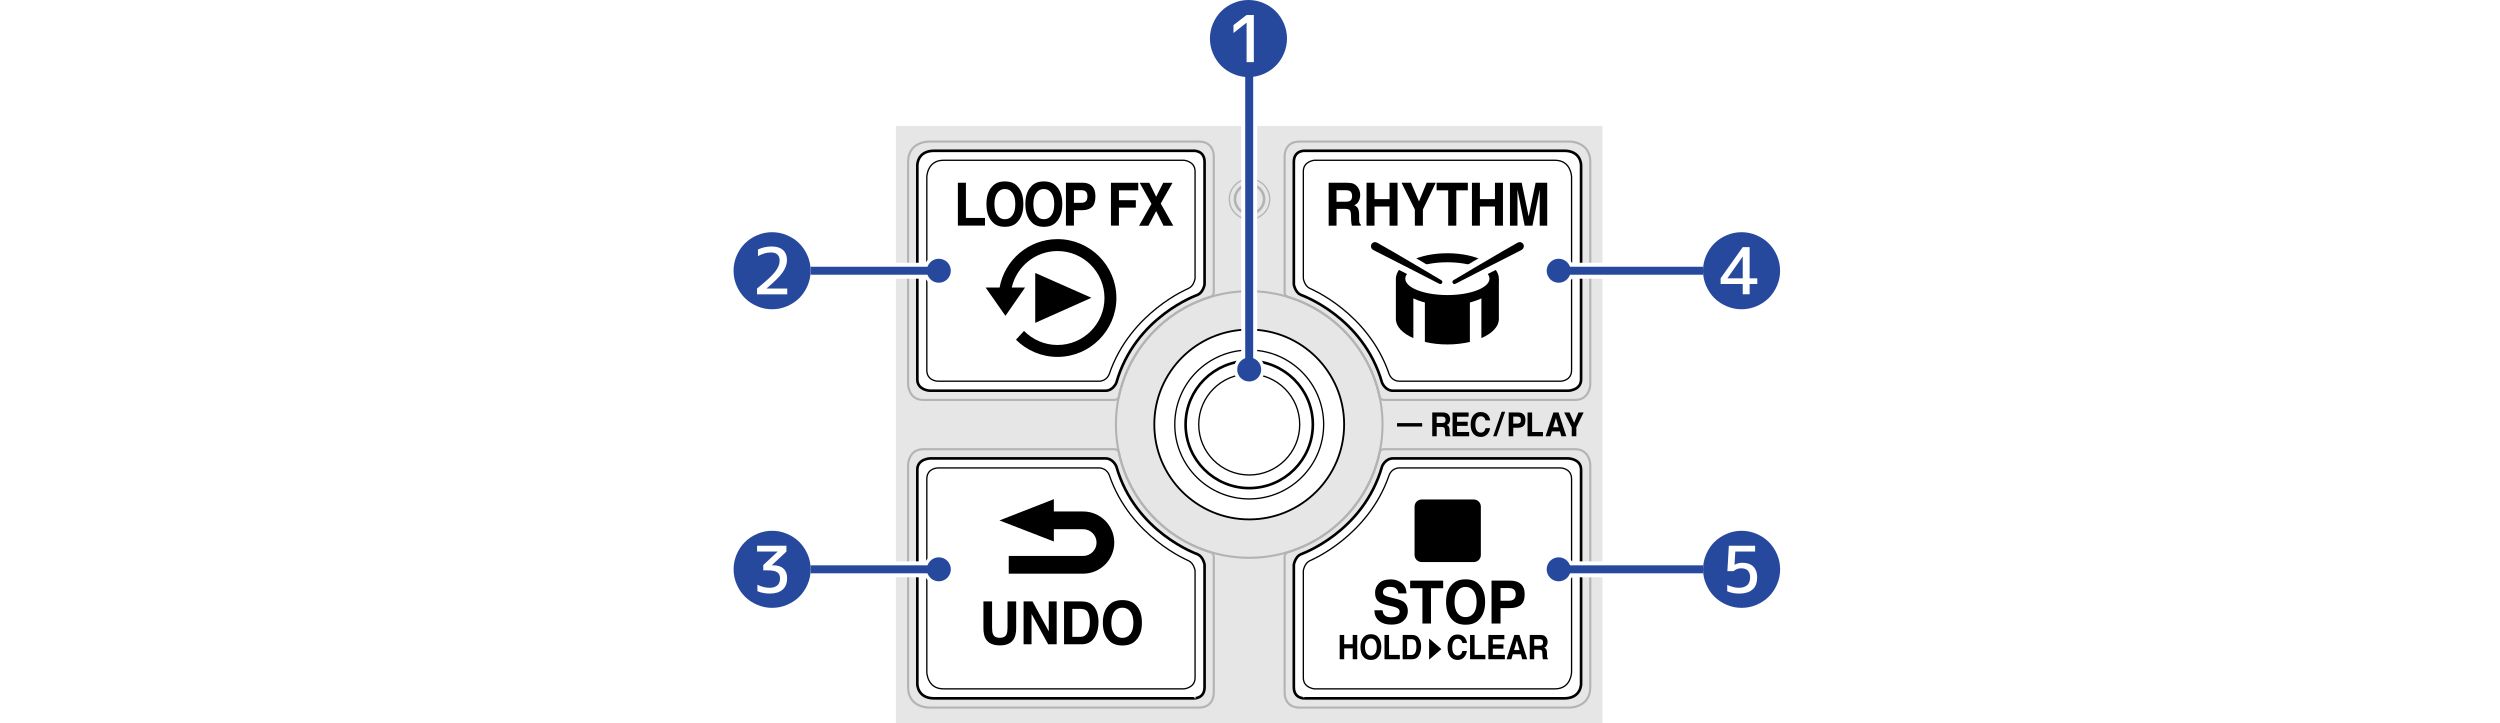 <?xml version="1.0" encoding="utf-8"?>
<!-- Generator: Adobe Illustrator 27.0.0, SVG Export Plug-In . SVG Version: 6.00 Build 0)  -->
<svg version="1.1" xmlns="http://www.w3.org/2000/svg" xmlns:xlink="http://www.w3.org/1999/xlink" x="0px" y="0px"
	 width="470.147px" height="136.002px" viewBox="0 0 470.147 136.002" style="enable-background:new 0 0 470.147 136.002;"
	 xml:space="preserve">
<style type="text/css">
	.st0{fill:#FFFFFF;}
	.st1{fill:#E6E6E6;}
	.st2{fill:#FFFFFF;stroke:#000000;stroke-width:0.35;stroke-miterlimit:10;}
	.st3{fill:none;stroke:#B3B3B3;stroke-width:0.4;stroke-miterlimit:10;}
	.st4{fill:none;stroke:#B3B3B3;stroke-width:0.4;stroke-linecap:round;stroke-linejoin:round;stroke-miterlimit:10;}
	.st5{fill:#FFFFFF;stroke:#000000;stroke-width:0.5;stroke-linecap:round;stroke-linejoin:round;stroke-miterlimit:10;}
	.st6{fill:#FFFFFF;stroke:#000000;stroke-width:0.25;stroke-linecap:round;stroke-linejoin:round;stroke-miterlimit:10;}
	.st7{fill:none;stroke:#000000;stroke-width:0.25;stroke-linecap:round;stroke-linejoin:round;stroke-miterlimit:10;}
	.st8{fill:none;stroke:#B3B3B3;stroke-width:0.25;stroke-miterlimit:10;}
	.st9{fill:none;stroke:#B3B3B3;stroke-width:0.5;stroke-miterlimit:10;}
	.st10{fill:none;stroke:#000000;stroke-width:0.25;stroke-miterlimit:10;}
	.st11{fill:none;stroke:#000000;stroke-width:0.5;stroke-miterlimit:10;}
	.st12{fill:#666666;stroke:#FFFFFF;stroke-width:1.3;stroke-miterlimit:10;}
	.st13{fill:none;stroke:#FFFFFF;stroke-width:3;stroke-miterlimit:10;}
	.st14{fill:#26499D;}
	.st15{fill:none;stroke:#26499D;stroke-width:1.5;stroke-miterlimit:10;}
</style>
<g id="レイヤー_1">
	<rect class="st0" width="470.147" height="136.002"/>
	<rect x="168.637" y="75.886" class="st0" width="132.874" height="22.83"/>
	<rect x="168.486" y="23.684" class="st1" width="132.874" height="112.318"/>
	<circle class="st2" cx="234.927" cy="79.829" r="17.849"/>
	<circle class="st3" cx="234.927" cy="79.829" r="25.07"/>
	<g>
		<path class="st4" d="M174.592,26.623c0,0-3.812,0.022-3.812,3.812v41.956c0,0,0.136,2.815,2.815,2.815h35.938
			c0.792,0,0.878-0.639,0.878-0.639c1.902-8.906,8.534-16.059,17.14-18.705c0,0,0.71-0.15,0.71-0.881V29.424
			c0,0,0.137-2.801-2.801-2.801H174.592z"/>
		<path class="st5" d="M226.529,30.47v23.026c0,0-0.251,1.502-1.326,1.963c0,0-11.723,4.069-15.271,16.532
			c0,0-0.613,1.484-2.019,1.484h-33.049c0,0-2.352-0.091-2.352-2.115V31.101c0,0-0.068-2.746,3.173-2.746h48.728
			C224.413,28.355,226.529,28.195,226.529,30.47z"/>
		<path class="st6" d="M177.417,30.141h45.246c0,0,2.08,0.167,2.08,2.08v20.122c0,0-0.173,1.397-1.229,1.897
			c0,0-10.939,4.485-14.898,16.074c0,0-0.447,1.375-1.956,1.375h-30.282c0,0-2.08-0.016-2.08-2.08V33.26
			C174.298,33.26,174.366,30.141,177.417,30.141z"/>
	</g>
	<g>
		<path class="st4" d="M174.592,133.063c0,0-3.812-0.022-3.812-3.812V87.295c0,0,0.136-2.815,2.815-2.815h35.938
			c0.792,0,0.878,0.639,0.878,0.639c1.902,8.906,8.534,16.059,17.14,18.705c0,0,0.71,0.15,0.71,0.881v25.557
			c0,0,0.137,2.801-2.801,2.801H174.592z"/>
		<path class="st5" d="M226.529,129.216V106.19c0,0-0.251-1.502-1.326-1.963c0,0-11.723-4.069-15.271-16.532
			c0,0-0.613-1.484-2.019-1.484h-33.049c0,0-2.352,0.091-2.352,2.115v40.258c0,0-0.068,2.746,3.173,2.746h48.728
			C224.413,131.331,226.529,131.491,226.529,129.216z"/>
		<path class="st6" d="M177.417,129.545h45.246c0,0,2.08-0.167,2.08-2.08v-20.122c0,0-0.173-1.397-1.229-1.897
			c0,0-10.939-4.485-14.898-16.074c0,0-0.447-1.375-1.956-1.375h-30.282c0,0-2.08,0.016-2.08,2.08v36.349
			C174.298,126.426,174.366,129.545,177.417,129.545z"/>
	</g>
	<g>
		<path class="st4" d="M295.253,26.623c0,0,3.812,0.022,3.812,3.812v41.956c0,0-0.136,2.815-2.815,2.815h-35.938
			c-0.792,0-0.878-0.639-0.878-0.639c-1.902-8.906-8.534-16.059-17.14-18.705c0,0-0.71-0.15-0.71-0.881V29.424
			c0,0-0.137-2.801,2.801-2.801H295.253z"/>
		<path class="st5" d="M243.317,30.47v23.026c0,0,0.251,1.502,1.326,1.963c0,0,11.723,4.069,15.271,16.532
			c0,0,0.613,1.484,2.019,1.484h33.049c0,0,2.352-0.091,2.352-2.115V31.101c0,0,0.068-2.746-3.173-2.746h-48.728
			C245.432,28.355,243.317,28.195,243.317,30.47z"/>
		<path class="st6" d="M292.428,30.141h-45.246c0,0-2.08,0.167-2.08,2.08v20.122c0,0,0.173,1.397,1.229,1.897
			c0,0,10.939,4.485,14.898,16.074c0,0,0.447,1.375,1.956,1.375h30.282c0,0,2.08-0.016,2.08-2.08V33.26
			C295.547,33.26,295.479,30.141,292.428,30.141z"/>
	</g>
	<g>
		<path class="st4" d="M295.253,133.063c0,0,3.812-0.022,3.812-3.812V87.295c0,0-0.136-2.815-2.815-2.815h-35.938
			c-0.792,0-0.878,0.639-0.878,0.639c-1.902,8.906-8.534,16.059-17.14,18.705c0,0-0.71,0.15-0.71,0.881v25.557
			c0,0-0.137,2.801,2.801,2.801H295.253z"/>
		<path class="st5" d="M243.317,129.216V106.19c0,0,0.251-1.502,1.326-1.963c0,0,11.723-4.069,15.271-16.532
			c0,0,0.613-1.484,2.019-1.484h33.049c0,0,2.352,0.091,2.352,2.115v40.258c0,0,0.068,2.746-3.173,2.746h-48.728
			C245.432,131.331,243.317,131.491,243.317,129.216z"/>
		<path class="st7" d="M292.428,129.545h-45.246c0,0-2.08-0.167-2.08-2.08v-20.122c0,0,0.173-1.397,1.229-1.897
			c0,0,10.939-4.485,14.898-16.074c0,0,0.447-1.375,1.956-1.375h30.282c0,0,2.08,0.016,2.08,2.08v36.349
			C295.547,126.426,295.479,129.545,292.428,129.545z"/>
	</g>
	<circle class="st8" cx="234.984" cy="37.446" r="3.795"/>
	<circle class="st9" cx="234.984" cy="37.446" r="2.742"/>
	<g>
		<path d="M180.137,34.363h1.513v6.616h3.586v1.451h-5.099V34.363z"/>
		<path d="M188.982,42.654c-1.035,0-1.826-0.314-2.373-0.941c-0.733-0.77-1.1-1.879-1.1-3.327c0-1.478,0.367-2.587,1.1-3.327
			c0.547-0.627,1.337-0.941,2.373-0.941c1.035,0,1.826,0.314,2.373,0.941c0.73,0.741,1.095,1.849,1.095,3.327
			c0,1.448-0.366,2.557-1.095,3.327C190.808,42.34,190.017,42.654,188.982,42.654z M190.412,40.487
			c0.35-0.493,0.525-1.194,0.525-2.101c0-0.905-0.176-1.604-0.528-2.099c-0.352-0.494-0.828-0.741-1.427-0.741
			c-0.6,0-1.078,0.246-1.434,0.739c-0.357,0.492-0.536,1.192-0.536,2.101c0,0.908,0.179,1.608,0.536,2.101
			c0.357,0.492,0.835,0.738,1.434,0.738C189.581,41.226,190.058,40.979,190.412,40.487z"/>
		<path d="M196.304,42.654c-1.035,0-1.826-0.314-2.373-0.941c-0.733-0.77-1.1-1.879-1.1-3.327c0-1.478,0.367-2.587,1.1-3.327
			c0.547-0.627,1.337-0.941,2.373-0.941c1.035,0,1.826,0.314,2.373,0.941c0.73,0.741,1.095,1.849,1.095,3.327
			c0,1.448-0.366,2.557-1.095,3.327C198.13,42.34,197.339,42.654,196.304,42.654z M197.733,40.487
			c0.35-0.493,0.525-1.194,0.525-2.101c0-0.905-0.176-1.604-0.528-2.099c-0.352-0.494-0.828-0.741-1.427-0.741
			c-0.6,0-1.078,0.246-1.434,0.739c-0.357,0.492-0.536,1.192-0.536,2.101c0,0.908,0.179,1.608,0.536,2.101
			c0.357,0.492,0.835,0.738,1.434,0.738C196.903,41.226,197.38,40.979,197.733,40.487z"/>
		<path d="M203.499,39.529h-1.537v2.9h-1.504v-8.066h3.154c0.727,0,1.306,0.208,1.739,0.624c0.432,0.416,0.649,1.06,0.649,1.932
			c0,0.951-0.217,1.625-0.649,2.019C204.918,39.332,204.301,39.529,203.499,39.529z M204.206,37.849
			c0.197-0.193,0.295-0.499,0.295-0.919c0-0.419-0.099-0.718-0.297-0.897c-0.198-0.178-0.476-0.268-0.833-0.268h-1.41v2.375h1.41
			C203.728,38.139,204.006,38.043,204.206,37.849z"/>
		<path d="M214.057,35.791h-3.631v1.855h3.178v1.401h-3.178v3.382h-1.503v-8.055h5.134V35.791z"/>
		<path d="M194.685,51.332v9.384l10.563-4.717L194.685,51.332z"/>
		<path d="M198.872,44.969c-5.434,0-9.957,3.938-10.889,9.109h-2.624l2.587,3.695c0.001,0.004,0.001,0.008,0.001,0.012l0.006-0.001
			l1.129,1.612l3.685-5.318h-2.5c0.897-3.926,4.411-6.867,8.605-6.867c4.871,0,8.834,3.963,8.834,8.834
			c0,4.87-3.963,8.833-8.834,8.833c-2.464,0-4.694-1.017-6.298-2.65l-1.513,1.659c2.004,1.996,4.765,3.232,7.811,3.232
			c6.107,0,11.075-4.968,11.075-11.074C209.947,49.937,204.979,44.969,198.872,44.969z"/>
		<path d="M220.639,42.446h-1.837l-1.375-2.747l-1.454,2.747h-1.758l2.328-4.109l-2.215-3.957h1.808l1.291,2.622l1.326-2.622h1.749
			l-2.216,3.891L220.639,42.446z"/>
	</g>
	<g>
		<path d="M189.472,118.056v-4.958h1.628v4.958c0,0.857-0.127,1.525-0.38,2.003c-0.471,0.876-1.37,1.313-2.697,1.313
			c-1.328,0-2.229-0.438-2.703-1.313c-0.253-0.478-0.379-1.146-0.379-2.003v-4.958h1.627v4.958c0,0.555,0.062,0.959,0.187,1.215
			c0.194,0.452,0.617,0.679,1.269,0.679c0.648,0,1.069-0.226,1.263-0.679C189.41,119.015,189.472,118.61,189.472,118.056z"/>
		<path d="M198.718,121.164h-1.601l-3.129-5.729v5.729h-1.492v-8.066h1.679l3.052,5.631v-5.631h1.491V121.164z"/>
		<path d="M203.405,121.164h-3.301v-8.066h3.301c0.475,0.007,0.87,0.066,1.185,0.175c0.538,0.186,0.973,0.528,1.305,1.024
			c0.266,0.401,0.449,0.835,0.546,1.302c0.097,0.468,0.145,0.913,0.145,1.335c0,1.073-0.204,1.982-0.613,2.726
			C205.419,120.663,204.562,121.164,203.405,121.164z M204.596,115.155c-0.247-0.438-0.733-0.657-1.461-0.657h-1.476v5.264h1.476
			c0.756,0,1.283-0.392,1.58-1.176c0.163-0.43,0.244-0.943,0.244-1.538C204.959,116.228,204.838,115.597,204.596,115.155z"/>
		<path d="M211.076,121.389c-1.095,0-1.932-0.314-2.511-0.941c-0.776-0.77-1.165-1.879-1.165-3.327c0-1.478,0.388-2.587,1.165-3.327
			c0.579-0.627,1.415-0.941,2.511-0.941s1.932,0.314,2.511,0.941c0.773,0.741,1.159,1.849,1.159,3.327
			c0,1.448-0.386,2.557-1.159,3.327C213.008,121.075,212.171,121.389,211.076,121.389z M212.588,119.222
			c0.371-0.493,0.557-1.194,0.557-2.101c0-0.905-0.187-1.604-0.559-2.099c-0.373-0.494-0.876-0.741-1.51-0.741
			c-0.634,0-1.14,0.246-1.518,0.739c-0.377,0.492-0.566,1.192-0.566,2.101c0,0.908,0.189,1.608,0.566,2.101
			c0.378,0.492,0.884,0.738,1.518,0.738C211.71,119.96,212.214,119.713,212.588,119.222z"/>
		<path d="M203.703,96.189h-5.517v-2.316l-10.232,4.001l10.232,3.959v-2.309h5.517c1.385,0,2.512,1.127,2.512,2.512
			c0,1.385-1.127,2.512-2.512,2.512h-13.999v3.334h13.999c3.223,0,5.846-2.622,5.846-5.846
			C209.549,98.812,206.927,96.189,203.703,96.189z"/>
	</g>
	<g>
		<path d="M261.62,116.094c0.378,0,0.684-0.044,0.92-0.131c0.447-0.167,0.671-0.479,0.671-0.935c0-0.266-0.111-0.472-0.333-0.619
			c-0.222-0.142-0.571-0.268-1.045-0.377l-0.811-0.192c-0.798-0.189-1.348-0.395-1.653-0.618c-0.517-0.372-0.774-0.954-0.774-1.746
			c0-0.722,0.25-1.322,0.749-1.8c0.499-0.478,1.232-0.717,2.198-0.717c0.808,0,1.496,0.225,2.067,0.676
			c0.57,0.45,0.869,1.105,0.897,1.962h-1.539c-0.028-0.485-0.229-0.83-0.603-1.035c-0.25-0.135-0.56-0.203-0.93-0.203
			c-0.412,0-0.742,0.088-0.988,0.263c-0.246,0.175-0.369,0.42-0.369,0.734c0,0.288,0.121,0.503,0.364,0.645
			c0.156,0.096,0.489,0.206,0.998,0.334l1.321,0.334c0.579,0.146,1.015,0.341,1.31,0.585c0.457,0.379,0.687,0.929,0.687,1.648
			c0,0.737-0.268,1.348-0.803,1.836c-0.536,0.487-1.292,0.73-2.269,0.73c-0.998,0-1.783-0.24-2.355-0.719
			c-0.571-0.48-0.857-1.139-0.857-1.978h1.528c0.049,0.368,0.144,0.644,0.286,0.826C260.544,115.928,260.99,116.094,261.62,116.094z
			"/>
		<path d="M271.402,109.194v1.428h-2.293v6.638h-1.611v-6.638h-2.303v-1.428H271.402z"/>
		<path d="M275.621,117.484c-1.095,0-1.932-0.314-2.511-0.941c-0.776-0.77-1.164-1.879-1.164-3.327c0-1.478,0.388-2.587,1.164-3.327
			c0.579-0.627,1.415-0.941,2.511-0.941s1.932,0.314,2.511,0.941c0.773,0.741,1.159,1.849,1.159,3.327
			c0,1.448-0.386,2.557-1.159,3.327C277.553,117.171,276.716,117.484,275.621,117.484z M277.133,115.317
			c0.371-0.493,0.557-1.194,0.557-2.101c0-0.905-0.187-1.604-0.559-2.099c-0.373-0.494-0.876-0.741-1.51-0.741
			c-0.634,0-1.14,0.246-1.518,0.739c-0.377,0.492-0.566,1.192-0.566,2.101c0,0.908,0.189,1.608,0.566,2.101
			c0.378,0.492,0.884,0.738,1.518,0.738C276.255,116.056,276.759,115.809,277.133,115.317z"/>
		<path d="M283.917,114.359h-1.73v2.9h-1.691v-8.066h3.548c0.818,0,1.47,0.208,1.956,0.624c0.487,0.416,0.73,1.06,0.73,1.932
			c0,0.951-0.243,1.625-0.73,2.019C285.515,114.162,284.82,114.359,283.917,114.359z M284.713,112.679
			c0.221-0.193,0.332-0.499,0.332-0.919c0-0.419-0.112-0.718-0.334-0.897c-0.223-0.178-0.536-0.268-0.937-0.268h-1.586v2.375h1.586
			C284.175,112.969,284.488,112.873,284.713,112.679z"/>
		<path d="M254.389,123.977v-2.039h-1.6v2.039h-0.847v-4.568h0.847v1.742h1.6v-1.742h0.85v4.568H254.389z"/>
		<path d="M260.367,119.41h0.855v3.746h2.028v0.822h-2.884V119.41z"/>
		<path d="M265.549,123.977h-1.764v-4.568h1.764c0.254,0.004,0.465,0.037,0.633,0.098c0.287,0.106,0.52,0.299,0.698,0.58
			c0.142,0.227,0.24,0.473,0.292,0.738c0.052,0.264,0.077,0.516,0.077,0.756c0,0.607-0.109,1.121-0.328,1.543
			C266.625,123.694,266.168,123.977,265.549,123.977z M266.185,120.575c-0.131-0.248-0.392-0.372-0.781-0.372h-0.789v2.981h0.789
			c0.404,0,0.685-0.223,0.845-0.666c0.087-0.244,0.131-0.534,0.131-0.871C266.38,121.182,266.315,120.825,266.185,120.575z"/>
		<path d="M274.125,124.104c-0.589,0-1.052-0.211-1.389-0.632c-0.337-0.424-0.506-1.004-0.506-1.742
			c0-0.797,0.192-1.413,0.575-1.844c0.333-0.376,0.757-0.564,1.272-0.564c0.689,0,1.192,0.252,1.511,0.756
			c0.176,0.283,0.27,0.567,0.283,0.852h-0.855c-0.055-0.219-0.127-0.385-0.214-0.496c-0.156-0.198-0.387-0.297-0.692-0.297
			c-0.312,0-0.557,0.14-0.736,0.42c-0.179,0.28-0.27,0.676-0.27,1.189s0.095,0.896,0.285,1.151c0.19,0.255,0.43,0.382,0.723,0.382
			c0.301,0,0.529-0.109,0.687-0.328c0.087-0.117,0.159-0.294,0.217-0.53h0.847c-0.074,0.498-0.263,0.903-0.567,1.215
			C274.991,123.948,274.6,124.104,274.125,124.104"/>
		<path d="M276.459,119.41h0.855v3.746h2.028v0.822h-2.884V119.41z"/>
		<path d="M282.728,121.982h-1.989v1.174h2.267v0.822h-3.103v-4.568h3.003v0.808h-2.167v0.97h1.989V121.982z"/>
		<path d="M286.012,123.038h-1.508l-0.283,0.939h-0.895l1.461-4.568h0.967l1.451,4.568h-0.928L286.012,123.038z M285.773,122.251
			l-0.511-1.797l-0.528,1.797H285.773z"/>
		<path d="M289.405,122.186h-0.884v1.791h-0.835v-4.568h2.008c0.287,0.006,0.508,0.045,0.663,0.117
			c0.155,0.072,0.285,0.179,0.393,0.319c0.089,0.116,0.159,0.244,0.211,0.385c0.052,0.141,0.078,0.301,0.078,0.48
			c0,0.217-0.05,0.43-0.147,0.64c-0.099,0.21-0.26,0.358-0.486,0.445c0.189,0.085,0.323,0.205,0.401,0.361
			c0.079,0.156,0.118,0.394,0.118,0.714v0.306c0,0.209,0.007,0.35,0.022,0.425c0.022,0.117,0.074,0.204,0.155,0.26v0.115h-0.941
			c-0.026-0.101-0.044-0.183-0.056-0.245c-0.022-0.128-0.034-0.259-0.036-0.393l-0.006-0.425c-0.004-0.291-0.051-0.485-0.143-0.582
			C289.829,122.235,289.657,122.186,289.405,122.186z M289.925,121.356c0.17-0.087,0.255-0.258,0.255-0.514
			c0-0.277-0.082-0.463-0.247-0.558c-0.093-0.053-0.231-0.08-0.417-0.08h-0.995v1.227h0.97
			C289.684,121.43,289.829,121.405,289.925,121.356z"/>
		<path d="M271.067,122.071l-2.309-1.994v3.968L271.067,122.071z"/>
		<path d="M267.358,93.934h9.79c0.739,0,1.338,0.599,1.338,1.338v9.091c0,0.739-0.599,1.338-1.338,1.338h-9.79
			c-0.739,0-1.338-0.599-1.338-1.338v-9.091C266.02,94.533,266.619,93.934,267.358,93.934z"/>
		<path d="M259.152,119.803c-0.309-0.355-0.757-0.533-1.342-0.533c-0.585,0-1.032,0.178-1.342,0.533
			c-0.414,0.42-0.622,1.048-0.622,1.884c0,0.82,0.207,1.448,0.622,1.885c0.309,0.355,0.757,0.533,1.342,0.533
			c0.585,0,1.032-0.177,1.342-0.533c0.413-0.436,0.619-1.065,0.619-1.885C259.771,120.851,259.565,120.223,259.152,119.803z
			 M258.618,122.877c-0.2,0.279-0.469,0.419-0.808,0.419c-0.339,0-0.609-0.14-0.811-0.419c-0.201-0.279-0.303-0.676-0.303-1.19
			s0.101-0.911,0.303-1.19c0.202-0.279,0.473-0.418,0.811-0.418c0.339,0,0.608,0.14,0.807,0.42c0.199,0.28,0.298,0.676,0.298,1.189
			C258.915,122.202,258.816,122.598,258.618,122.877z"/>
	</g>
	<g>
		<path d="M271.073,80.291h-0.887v1.754h-0.84v-4.473h2.018c0.288,0.006,0.511,0.045,0.666,0.115
			c0.155,0.071,0.288,0.175,0.396,0.312c0.089,0.114,0.16,0.239,0.212,0.377c0.053,0.137,0.079,0.294,0.079,0.47
			c0,0.212-0.05,0.422-0.148,0.627c-0.099,0.205-0.261,0.35-0.489,0.436c0.19,0.082,0.325,0.201,0.404,0.353
			c0.08,0.153,0.119,0.386,0.119,0.699v0.301c0,0.204,0.007,0.343,0.022,0.416c0.023,0.115,0.074,0.2,0.157,0.255v0.112h-0.947
			c-0.026-0.099-0.045-0.18-0.056-0.24c-0.022-0.126-0.034-0.254-0.036-0.385l-0.006-0.415c-0.004-0.285-0.052-0.476-0.144-0.571
			S271.326,80.291,271.073,80.291z M271.595,79.478c0.171-0.085,0.257-0.253,0.257-0.504c0-0.271-0.083-0.453-0.249-0.546
			c-0.093-0.053-0.233-0.08-0.419-0.08h-0.999v1.202h0.974C271.353,79.551,271.498,79.527,271.595,79.478z"/>
		<path d="M276.007,80.091h-1.998v1.15h2.278v0.804h-3.119v-4.473h3.018v0.792h-2.177v0.95h1.998V80.091z"/>
		<path d="M279.652,81.711c-0.307,0.306-0.7,0.458-1.178,0.458c-0.592,0-1.058-0.207-1.396-0.619
			c-0.339-0.415-0.508-0.983-0.508-1.706c0-0.781,0.193-1.382,0.578-1.806c0.335-0.368,0.761-0.552,1.279-0.552
			c0.692,0,1.198,0.247,1.519,0.74c0.177,0.277,0.272,0.555,0.285,0.835h-0.86c-0.056-0.215-0.128-0.377-0.215-0.486
			c-0.156-0.194-0.388-0.291-0.695-0.291c-0.313,0-0.56,0.137-0.74,0.412c-0.18,0.274-0.271,0.662-0.271,1.163
			c0,0.502,0.096,0.877,0.286,1.128c0.19,0.25,0.433,0.374,0.727,0.374c0.302,0,0.531-0.107,0.69-0.322
			c0.088-0.115,0.161-0.288,0.218-0.519h0.851C280.146,81.01,279.957,81.406,279.652,81.711z"/>
		<path d="M280.803,82.045l1.594-4.61h0.661l-1.599,4.61H280.803z"/>
		<path d="M285.452,80.437h-0.874v1.609h-0.854v-4.473h1.792c0.413,0,0.743,0.115,0.988,0.346c0.246,0.231,0.369,0.588,0.369,1.071
			c0,0.528-0.123,0.901-0.369,1.12C286.26,80.327,285.908,80.437,285.452,80.437z M285.854,79.505
			c0.112-0.107,0.168-0.277,0.168-0.51s-0.056-0.398-0.169-0.498c-0.112-0.099-0.27-0.149-0.473-0.149h-0.801v1.317h0.801
			C285.583,79.666,285.741,79.613,285.854,79.505z"/>
		<path d="M287.27,77.572h0.86v3.669h2.038v0.804h-2.897V77.572z"/>
		<path d="M293.361,81.126h-1.516l-0.285,0.92h-0.899l1.468-4.473h0.971l1.457,4.473h-0.933L293.361,81.126z M293.121,80.355
			l-0.514-1.76l-0.531,1.76H293.121z"/>
		<path d="M297.817,77.572l-1.376,2.792v1.682h-0.86v-1.682l-1.424-2.792h1.013l0.855,1.948l0.818-1.948H297.817z"/>
		<rect x="262.727" y="79.569" width="4.721" height="0.644"/>
	</g>
	<g>
		<path d="M252.908,39.274h-1.562v3.164h-1.479V34.37h3.552c0.508,0.011,0.898,0.08,1.172,0.208
			c0.274,0.128,0.505,0.315,0.695,0.563c0.157,0.204,0.281,0.431,0.373,0.679c0.092,0.248,0.138,0.531,0.138,0.849
			c0,0.383-0.087,0.76-0.261,1.13c-0.174,0.37-0.46,0.632-0.86,0.785c0.334,0.15,0.571,0.362,0.71,0.638
			c0.139,0.275,0.209,0.695,0.209,1.261v0.542c0,0.369,0.013,0.618,0.039,0.749c0.039,0.208,0.131,0.361,0.275,0.46v0.203h-1.666
			c-0.046-0.179-0.078-0.323-0.098-0.433c-0.039-0.226-0.061-0.458-0.064-0.695l-0.01-0.75c-0.007-0.514-0.091-0.857-0.253-1.029
			C253.657,39.359,253.353,39.274,252.908,39.274z M253.826,37.807c0.301-0.153,0.452-0.456,0.452-0.909
			c0-0.489-0.146-0.817-0.437-0.985c-0.164-0.095-0.409-0.142-0.737-0.142h-1.759v2.167h1.715
			C253.401,37.939,253.656,37.895,253.826,37.807z"/>
		<path d="M261.317,42.438v-3.601h-2.83v3.601h-1.498V34.37h1.498v3.076h2.83V34.37h1.503v8.068H261.317z"/>
		<path d="M270.011,34.37l-2.422,5.035v3.032h-1.514v-3.032l-2.506-5.035h1.784l1.503,3.514l1.44-3.514H270.011z"/>
		<path d="M276.037,34.37v1.428h-2.167v6.64h-1.523v-6.64h-2.177V34.37H276.037z"/>
		<path d="M281.14,42.438v-3.601h-2.83v3.601h-1.498V34.37h1.498v3.076h2.83V34.37h1.503v8.068H281.14z"/>
		<path d="M285.373,42.438h-1.41V34.37h2.201l1.317,6.343l1.307-6.343h2.177v8.068h-1.41V36.98c0-0.157,0.002-0.377,0.005-0.659
			c0.003-0.283,0.005-0.501,0.005-0.655l-1.371,6.771h-1.469l-1.361-6.771c0,0.153,0.001,0.371,0.005,0.655
			c0.003,0.282,0.005,0.502,0.005,0.659V42.438z"/>
		<path d="M281.874,52.407h-0.032c-0.211,1.27-1.429,2.397-3.254,3.192v7.986c2.016-0.877,3.289-2.16,3.289-3.592L281.874,52.407z"
			/>
		<path d="M265.795,55.598c-1.825-0.795-3.042-1.922-3.253-3.192h-0.036v7.587c0,1.431,1.274,2.715,3.289,3.592V55.598z"/>
		<path d="M267.961,56.12v8.178c1.279,0.307,2.714,0.48,4.231,0.48c1.517,0,2.953-0.173,4.231-0.48V56.12"/>
		<path d="M272.192,47.622c-5.349,0-9.686,2.142-9.686,4.785s4.337,5.001,9.686,5.001c5.349,0,9.686-2.358,9.686-5.001
			S277.541,47.622,272.192,47.622z M272.192,55.489c-4.373,0-7.917-1.38-7.917-3.083s3.545-3.083,7.917-3.083
			c4.373,0,7.917,1.38,7.917,3.083S276.565,55.489,272.192,55.489z"/>
		<path class="st0" d="M273.516,54.561c-0.539,0-1.057-0.297-1.331-0.793c-0.406-0.743-0.134-1.673,0.604-2.078
			c0.345-0.206,9.298-5.53,12.072-7.058l0.752,1.366c0.008-0.004,0.017-0.008,0.024-0.012l0.324,0.644
			c-0.002,0.001-0.004,0.003-0.007,0.004l0.685,1.401c-1.585,0.775-12.299,6.293-12.407,6.349c-0.12,0.067-0.285,0.125-0.456,0.153
			C273.69,54.553,273.603,54.561,273.516,54.561z M273.96,53.647c-0.023,0.013-0.036,0.021-0.039,0.023
			C273.934,53.663,273.947,53.655,273.96,53.647z M273.2,52.35c-0.015,0.007-0.03,0.015-0.045,0.023
			C273.165,52.368,273.18,52.36,273.2,52.35z"/>
		<path class="st0" d="M270.862,54.558c-0.091,0-0.184-0.008-0.276-0.025c-0.15-0.025-0.315-0.082-0.468-0.168
			c-0.075-0.038-10.789-5.556-12.374-6.331l0.685-1.401c-0.002-0.001-0.004-0.003-0.007-0.004l0.324-0.644
			c0.007,0.004,0.016,0.007,0.024,0.012l0.752-1.366c2.774,1.528,11.727,6.852,12.106,7.077c0.704,0.385,0.976,1.316,0.572,2.055
			C271.927,54.261,271.411,54.558,270.862,54.558z M270.454,53.664c0.015,0.009,0.029,0.018,0.044,0.026
			C270.493,53.687,270.478,53.678,270.454,53.664z M271.172,52.344c0.009,0.005,0.018,0.009,0.023,0.012
			C271.189,52.352,271.181,52.347,271.172,52.344z"/>
		<path d="M286.56,46.17c-0.077-0.424-0.482-0.705-0.906-0.628c-0.088,0.016-0.165,0.054-0.239,0.095l-0.003-0.007
			c-2.789,1.537-12.073,7.059-12.073,7.059c-0.188,0.103-0.257,0.339-0.154,0.526c0.082,0.15,0.249,0.224,0.409,0.195
			c0.04-0.007,0.08-0.021,0.117-0.042c0,0,10.815-5.57,12.428-6.359l-0.007-0.014C286.435,46.847,286.623,46.52,286.56,46.17z"/>
		<path d="M271.046,52.69c0,0-9.284-5.522-12.073-7.059l-0.003,0.007c-0.074-0.042-0.151-0.079-0.239-0.095
			c-0.424-0.077-0.829,0.205-0.906,0.628c-0.063,0.35,0.124,0.676,0.428,0.826l-0.007,0.014c1.613,0.789,12.428,6.359,12.428,6.359
			c0.038,0.021,0.077,0.034,0.117,0.042c0.16,0.029,0.327-0.045,0.409-0.195C271.303,53.028,271.234,52.793,271.046,52.69z"/>
	</g>
	<circle class="st10" cx="234.927" cy="79.829" r="9.496"/>
	<circle class="st11" cx="234.927" cy="79.829" r="11.965"/>
	<circle class="st10" cx="234.927" cy="79.829" r="13.999"/>
</g>
<g id="レイヤー_2">
</g>
<g id="レイヤー_3">
	<g>
		<path class="st12" d="M295.378,50.916c0,1.246-1.01,2.256-2.257,2.256c-1.247,0-2.257-1.01-2.257-2.256s1.01-2.258,2.257-2.258
			C294.368,48.658,295.378,49.67,295.378,50.916z"/>
		<line class="st13" x1="293.121" y1="50.915" x2="320.273" y2="50.915"/>
		<path class="st14" d="M295.378,50.916c0,1.246-1.01,2.256-2.257,2.256c-1.247,0-2.257-1.01-2.257-2.256s1.01-2.258,2.257-2.258
			C294.368,48.658,295.378,49.67,295.378,50.916z"/>
		<line class="st15" x1="293.121" y1="50.915" x2="320.273" y2="50.915"/>
	</g>
	<path class="st12" d="M174.298,50.916c0,1.246,1.01,2.256,2.257,2.256c1.247,0,2.257-1.01,2.257-2.256s-1.01-2.258-2.257-2.258
		C175.308,48.658,174.298,49.669,174.298,50.916z"/>
	<line class="st13" x1="176.555" y1="50.915" x2="152.446" y2="50.915"/>
	<path class="st14" d="M174.298,50.916c0,1.246,1.01,2.256,2.257,2.256c1.247,0,2.257-1.01,2.257-2.256s-1.01-2.258-2.257-2.258
		C175.308,48.658,174.298,49.669,174.298,50.916z"/>
	<line class="st15" x1="176.555" y1="50.915" x2="152.446" y2="50.915"/>
	<path class="st12" d="M234.922,67.233c-1.246,0-2.256,1.01-2.256,2.257c0,1.247,1.01,2.257,2.256,2.257
		c1.246,0,2.258-1.01,2.258-2.257C237.179,68.243,236.168,67.233,234.922,67.233z"/>
	<line class="st13" x1="234.923" y1="69.49" x2="234.923" y2="13.65"/>
	<path class="st14" d="M234.922,67.233c-1.246,0-2.256,1.01-2.256,2.257c0,1.247,1.01,2.257,2.256,2.257
		c1.246,0,2.258-1.01,2.258-2.257C237.179,68.243,236.168,67.233,234.922,67.233z"/>
	<line class="st15" x1="234.923" y1="69.49" x2="234.923" y2="13.65"/>
	<path class="st12" d="M174.298,107.066c0,1.246,1.01,2.256,2.257,2.256c1.247,0,2.257-1.01,2.257-2.256
		c0-1.246-1.01-2.258-2.257-2.258C175.308,104.809,174.298,105.82,174.298,107.066z"/>
	<line class="st13" x1="176.555" y1="107.065" x2="152.446" y2="107.065"/>
	<path class="st14" d="M174.298,107.066c0,1.246,1.01,2.256,2.257,2.256c1.247,0,2.257-1.01,2.257-2.256
		c0-1.246-1.01-2.258-2.257-2.258C175.308,104.809,174.298,105.82,174.298,107.066z"/>
	<line class="st15" x1="176.555" y1="107.065" x2="152.446" y2="107.065"/>
	<g>
		<path class="st12" d="M295.378,107.067c0,1.246-1.01,2.256-2.257,2.256c-1.247,0-2.257-1.01-2.257-2.256
			c0-1.246,1.01-2.258,2.257-2.258C294.368,104.809,295.378,105.821,295.378,107.067z"/>
		<line class="st13" x1="293.121" y1="107.066" x2="320.273" y2="107.066"/>
		<path class="st14" d="M295.378,107.067c0,1.246-1.01,2.256-2.257,2.256c-1.247,0-2.257-1.01-2.257-2.256
			c0-1.246,1.01-2.258,2.257-2.258C294.368,104.809,295.378,105.821,295.378,107.067z"/>
		<line class="st15" x1="293.121" y1="107.066" x2="320.273" y2="107.066"/>
	</g>
	<g>
		<path class="st14" d="M237.6,13.92c-0.896,0.384-1.834,0.576-2.816,0.576s-1.92-0.192-2.816-0.576s-1.667-0.898-2.312-1.544
			c-0.646-0.646-1.16-1.416-1.544-2.312c-0.384-0.896-0.576-1.834-0.576-2.815s0.192-1.92,0.576-2.816
			c0.384-0.896,0.898-1.666,1.544-2.312c0.645-0.646,1.416-1.16,2.312-1.544C232.865,0.191,233.803,0,234.785,0
			s1.92,0.191,2.816,0.576c0.896,0.384,1.667,0.898,2.312,1.544s1.16,1.416,1.544,2.312c0.384,0.896,0.576,1.835,0.576,2.816
			s-0.192,1.92-0.576,2.815c-0.384,0.896-0.898,1.667-1.544,2.312S238.496,13.536,237.6,13.92z M231.969,4.72v1.488l2.432-1.92
			h0.032v7.392h1.36V2.815h-1.36L231.969,4.72z"/>
	</g>
	<g>
		<path class="st14" d="M148.014,57.585c-0.896,0.384-1.834,0.576-2.816,0.576s-1.92-0.192-2.816-0.576s-1.667-0.898-2.312-1.544
			c-0.646-0.646-1.16-1.416-1.544-2.312c-0.384-0.896-0.576-1.834-0.576-2.815s0.192-1.92,0.576-2.816
			c0.384-0.896,0.898-1.666,1.544-2.312c0.645-0.646,1.416-1.16,2.312-1.544c0.896-0.385,1.834-0.576,2.816-0.576
			s1.92,0.191,2.816,0.576c0.896,0.384,1.667,0.898,2.312,1.544s1.16,1.416,1.544,2.312c0.384,0.896,0.576,1.835,0.576,2.816
			s-0.192,1.92-0.576,2.815c-0.384,0.896-0.898,1.667-1.544,2.312S148.91,57.201,148.014,57.585z M142.542,46.913v1.248
			c0.853-0.459,1.664-0.688,2.432-0.688c0.555,0,0.965,0.134,1.232,0.4c0.277,0.277,0.416,0.661,0.416,1.151
			c0,0.662-0.288,1.36-0.864,2.097c-0.555,0.715-1.686,1.76-3.392,3.136v1.088h5.68v-1.088h-3.888v-0.016
			c1.525-1.291,2.539-2.305,3.04-3.04c0.533-0.779,0.8-1.547,0.8-2.305c0-0.8-0.245-1.424-0.736-1.872
			c-0.501-0.447-1.206-0.672-2.112-0.672C144.222,46.353,143.352,46.54,142.542,46.913z"/>
	</g>
	<g>
		<path class="st14" d="M148.022,113.737c-0.896,0.384-1.834,0.576-2.816,0.576s-1.92-0.192-2.816-0.576s-1.667-0.898-2.312-1.544
			c-0.646-0.646-1.16-1.416-1.544-2.312c-0.384-0.896-0.576-1.834-0.576-2.815s0.192-1.92,0.576-2.816
			c0.384-0.896,0.898-1.666,1.544-2.312c0.645-0.646,1.416-1.16,2.312-1.544c0.896-0.385,1.834-0.576,2.816-0.576
			s1.92,0.191,2.816,0.576c0.896,0.384,1.667,0.898,2.312,1.544s1.16,1.416,1.544,2.312c0.384,0.896,0.576,1.835,0.576,2.816
			s-0.192,1.92-0.576,2.815c-0.384,0.896-0.898,1.667-1.544,2.312S148.918,113.354,148.022,113.737z M142.374,103.722h3.872v0.016
			l-2.704,2.528v0.991h0.8c0.864,0,1.466,0.118,1.808,0.353c0.363,0.245,0.544,0.624,0.544,1.136c0,0.587-0.17,1.035-0.512,1.344
			c-0.352,0.299-0.832,0.448-1.44,0.448c-0.768,0-1.536-0.192-2.304-0.576v1.216c0.693,0.299,1.478,0.448,2.352,0.448
			c1.035,0,1.834-0.25,2.4-0.752c0.555-0.49,0.832-1.205,0.832-2.144c0-0.778-0.224-1.376-0.672-1.792
			c-0.448-0.416-1.078-0.624-1.888-0.624h-0.304v-0.032l2.736-2.56v-1.089h-5.52V103.722z"/>
	</g>
	<g>
		<path class="st14" d="M330.329,57.585c-0.896,0.384-1.834,0.576-2.816,0.576s-1.92-0.192-2.816-0.576s-1.667-0.898-2.312-1.544
			c-0.646-0.646-1.16-1.416-1.544-2.312c-0.384-0.896-0.576-1.834-0.576-2.815s0.192-1.92,0.576-2.816
			c0.384-0.896,0.898-1.666,1.544-2.312c0.645-0.646,1.416-1.16,2.312-1.544c0.896-0.385,1.834-0.576,2.816-0.576
			s1.92,0.191,2.816,0.576c0.896,0.384,1.667,0.898,2.312,1.544s1.16,1.416,1.544,2.312c0.384,0.896,0.576,1.835,0.576,2.816
			s-0.192,1.92-0.576,2.815c-0.384,0.896-0.898,1.667-1.544,2.312S331.225,57.201,330.329,57.585z M329.033,46.481h-1.296
			l-4.16,5.856v1.072h4.16v1.936h1.296v-1.936h1.44v-1.072h-1.44V46.481z M327.737,52.337h-2.88v-0.016l2.848-4.049h0.032V52.337z"
			/>
	</g>
	<g>
		<path class="st14" d="M330.337,113.738c-0.896,0.384-1.835,0.576-2.816,0.576s-1.92-0.192-2.815-0.576
			c-0.896-0.384-1.667-0.898-2.312-1.544s-1.16-1.416-1.544-2.312c-0.384-0.896-0.576-1.834-0.576-2.815s0.192-1.92,0.576-2.816
			c0.384-0.896,0.898-1.666,1.544-2.312s1.416-1.16,2.312-1.544c0.896-0.385,1.834-0.576,2.815-0.576s1.92,0.191,2.816,0.576
			c0.896,0.384,1.666,0.898,2.312,1.544s1.16,1.416,1.544,2.312c0.385,0.896,0.576,1.835,0.576,2.816s-0.191,1.92-0.576,2.815
			c-0.384,0.896-0.898,1.667-1.544,2.312S331.233,113.354,330.337,113.738z M330.065,102.633h-4.943l-0.272,4.769h1.168
			c0.405-0.353,0.88-0.528,1.424-0.528c0.555,0,0.977,0.145,1.265,0.433c0.277,0.298,0.416,0.714,0.416,1.247
			c0,0.598-0.149,1.062-0.448,1.393c-0.363,0.395-0.923,0.592-1.68,0.592c-0.63,0-1.355-0.182-2.177-0.544v1.2
			c0.693,0.288,1.43,0.432,2.208,0.432c1.217,0,2.112-0.298,2.688-0.896c0.49-0.502,0.736-1.227,0.736-2.177
			c0-0.853-0.246-1.524-0.736-2.016c-0.47-0.469-1.152-0.704-2.048-0.704c-0.513,0-0.998,0.123-1.456,0.368h-0.017l0.145-2.479
			h3.728V102.633z"/>
	</g>
</g>
</svg>
